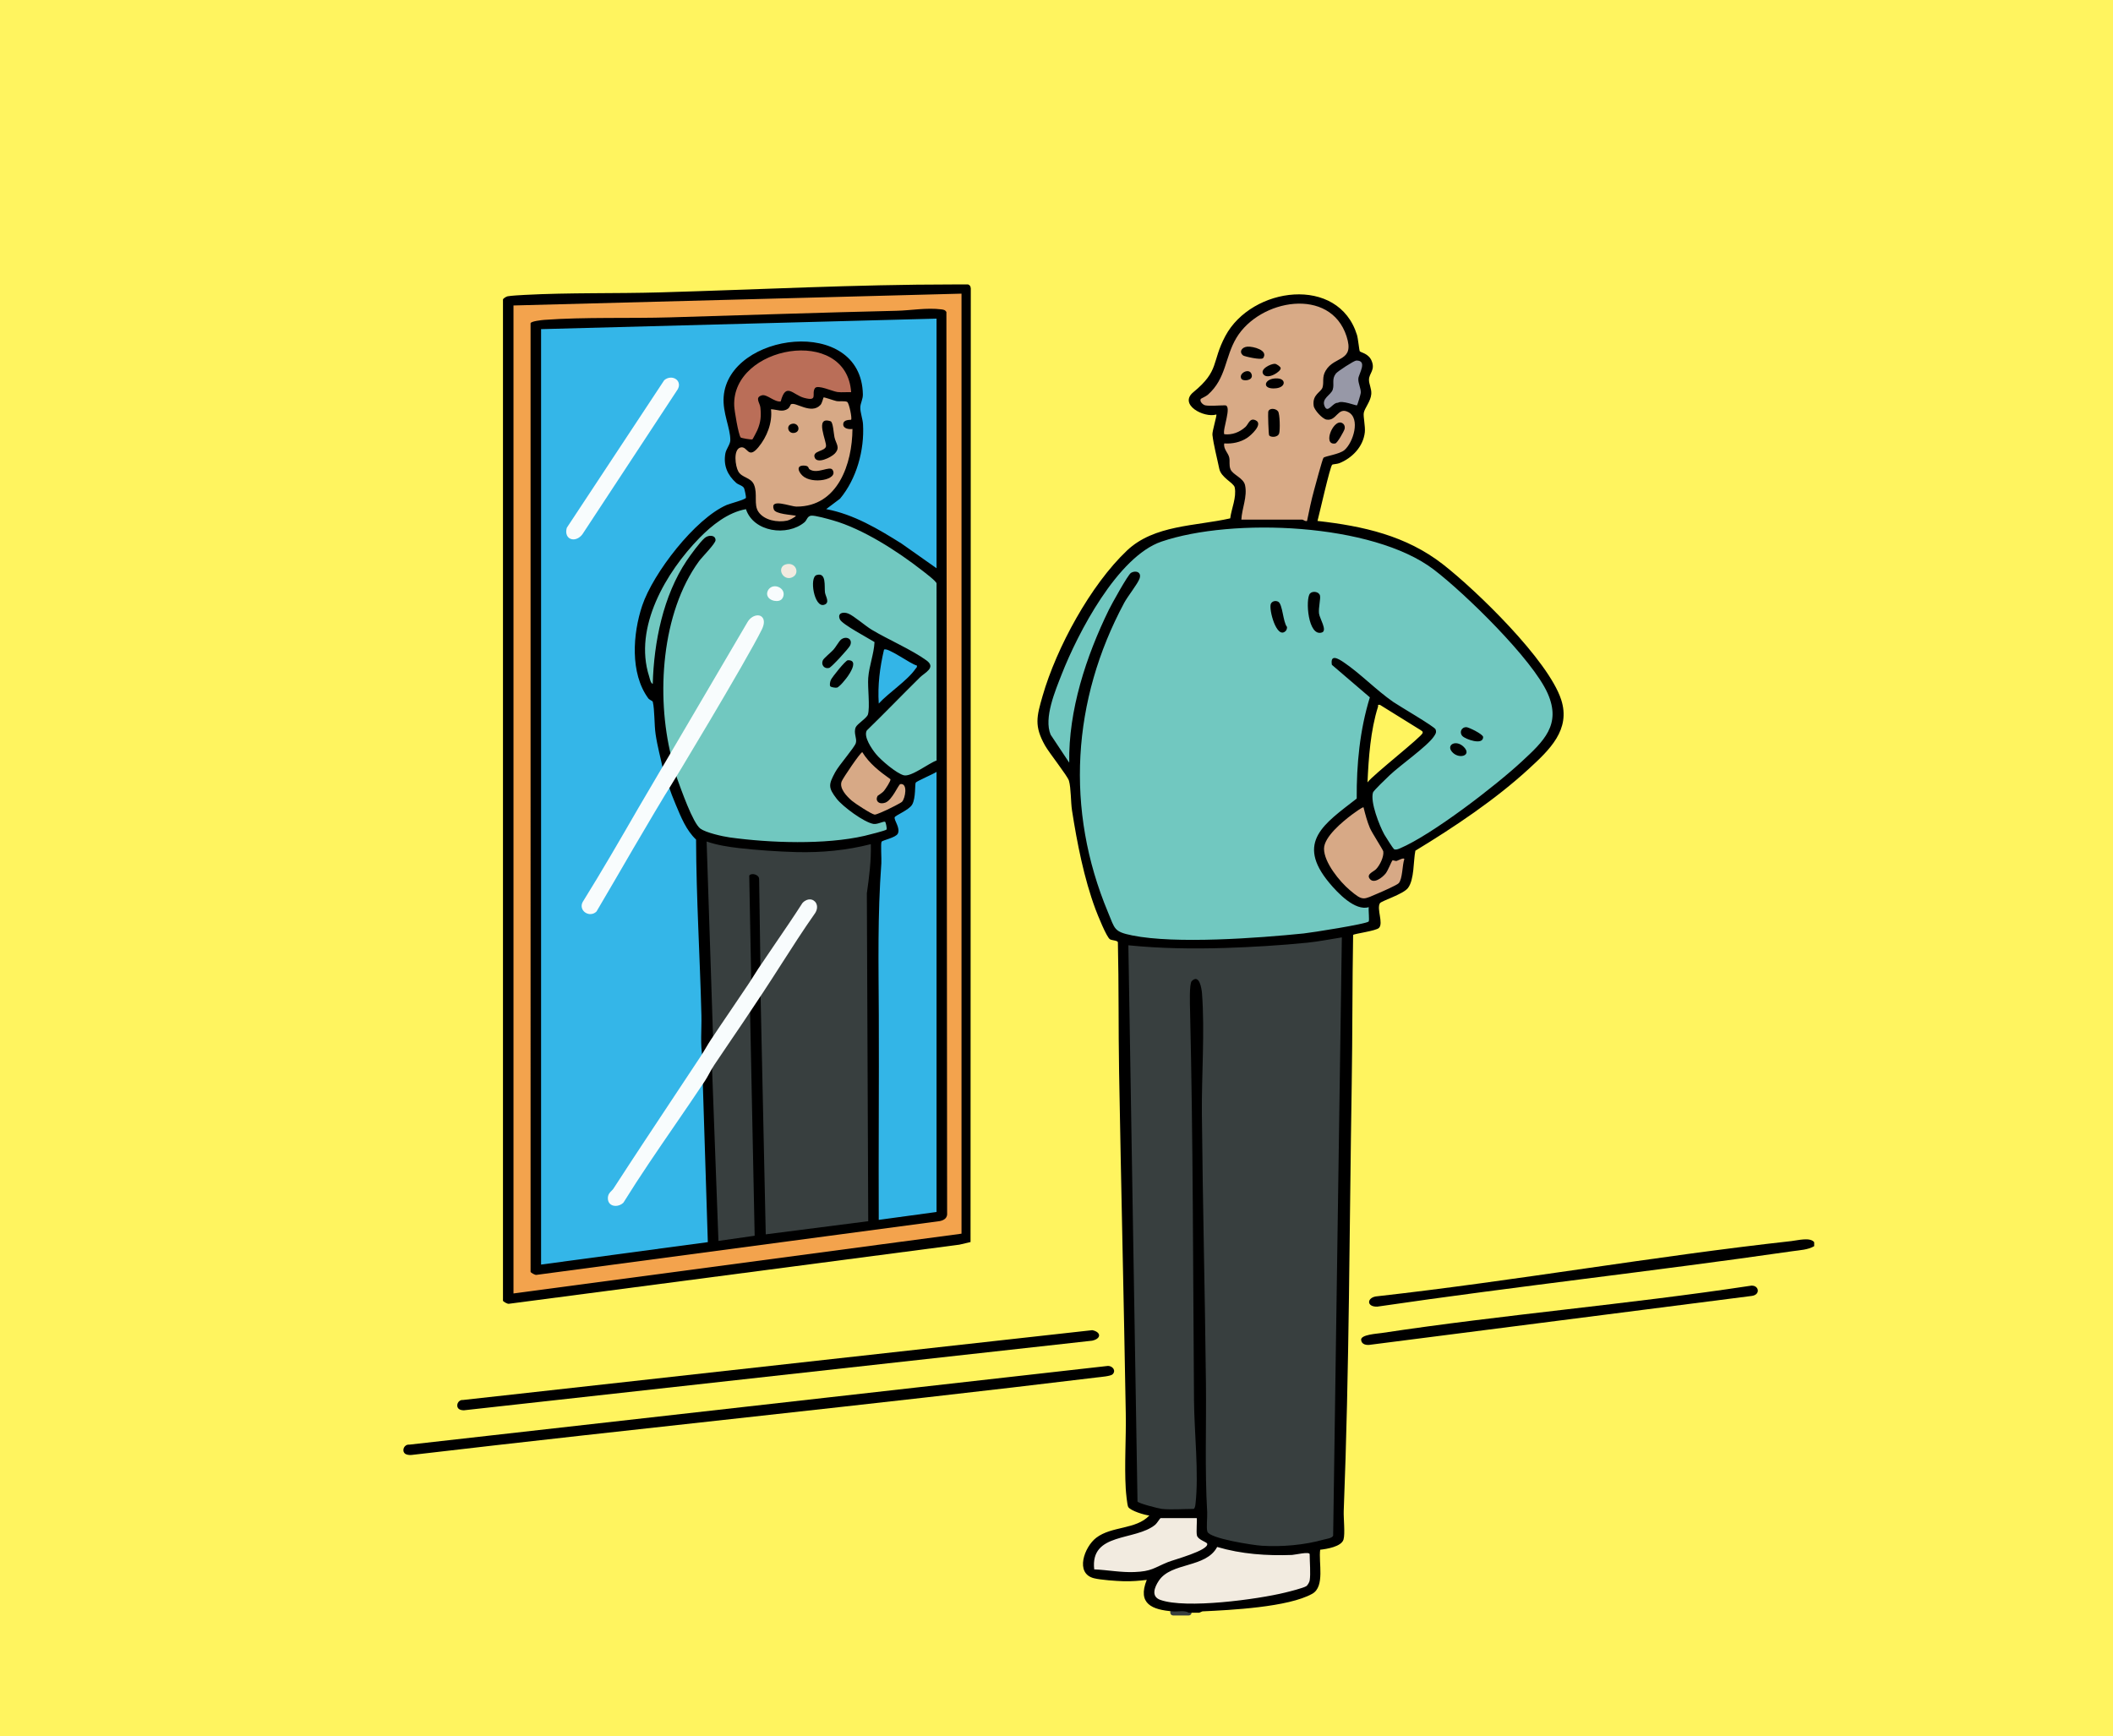 <?xml version="1.0" encoding="UTF-8"?>
<svg xmlns="http://www.w3.org/2000/svg" viewBox="0 0 1543.94 1268.66">
  <defs>
    <style>
      .cls-1 {
        fill: #71c8c0;
      }

      .cls-2 {
        fill: #fff45f;
      }

      .cls-3 {
        fill: #ba6e58;
      }

      .cls-4 {
        fill: #d8aa86;
      }

      .cls-5 {
        fill: #f2ebe0;
      }

      .cls-6 {
        fill: #d7a986;
      }

      .cls-7 {
        fill: #33b5e7;
      }

      .cls-8 {
        fill: #9798a7;
      }

      .cls-9 {
        fill: #383f3f;
      }

      .cls-10 {
        fill: #34b6e8;
      }

      .cls-11 {
        fill: #f8fcfd;
      }

      .cls-12 {
        fill: #f3a34d;
      }
    </style>
  </defs>
  <g id="Layer_1" data-name="Layer 1">
    <rect class="cls-2" width="1543.94" height="1268.66"/>
    <path class="cls-9" d="M857.12,1180.41c-1.1,0-2-.9-2-2v-.96c0-.56.23-1.09.64-1.47.37-.34.86-.53,1.36-.53.05,0,.1,0,.15,0,.35.03.71.04,1.08.04h0c.79,0,1.63-.05,2.52-.1.93-.05,1.88-.1,2.83-.1,1.81,0,4.13.17,6.05,1.46.73.49,1.05,1.4.8,2.24-.26.84-1.03,1.42-1.91,1.42h-11.52Z"/>
    <path class="cls-1" d="M871.37,688.79c-18.7,0-33.65-1.1-44.42-3.28-12.52-2.53-13.87-4.82-17.57-14.09-.47-1.18-.99-2.49-1.6-3.94-31.19-74.56-26.97-155.51,11.89-227.93,1.17-2.18,3.13-5.01,5.21-8.01,2.4-3.45,5.12-7.37,5.85-9.37.33-.88.36-1.6.11-1.97-.22-.31-.72-.49-1.36-.49s-1.37.2-1.99.56c-2.09,1.84-12.96,21.05-15.48,26.21-19.62,40.18-29.29,77.46-28.74,110.79.01.89-.56,1.68-1.41,1.94-.2.06-.4.09-.59.09-.66,0-1.29-.32-1.67-.89l-13.6-20.47c-.07-.1-.13-.22-.18-.33-5.12-12.18,2.28-30.94,7.18-43.35l.89-2.25c7.42-18.97,18.28-39.93,29.05-56.07,15.3-22.94,30.47-37.1,45.1-42.08,19.63-6.69,46.46-10.37,75.54-10.37,52.86,0,99.7,11.63,125.29,31.12,22.52,17.15,72.71,66.06,83.85,91.31,10.64,24.11-3.16,36.9-19.12,51.71l-.21.19c-20.43,18.95-66.62,54.11-89.67,63.92-1.03.44-2.43,1.03-3.9,1.03-.83,0-1.58-.19-2.24-.57-1.36-.79-7.75-11.36-7.81-11.46-3-5.46-10.9-24-8.44-32.23.2-.68.58-1.94,12.8-13.56,2.91-2.77,7.48-6.41,12.31-10.27,7.87-6.28,16.79-13.4,19.63-17.64l.25-.37c.91-1.35,1.17-1.74.86-2.8-1.81-1.84-14.25-9.42-21-13.54-4.39-2.67-7.85-4.79-9.22-5.73-6.26-4.34-12.27-9.52-18.09-14.52-6.18-5.32-12.02-10.34-18.16-14.48-2.75-1.85-4.63-2.8-5.58-2.8-.07.2-.19.75-.06,1.97l27.18,23.27c.61.52.85,1.35.61,2.11-6.58,21.3-9.69,45.3-9.52,73.35,0,.62-.28,1.21-.77,1.59-1.45,1.13-2.88,2.24-4.3,3.33-13.27,10.23-24.73,19.07-25.98,30.46-.8,7.3,2.66,15.48,10.59,25,9.37,11.24,18,17.44,24.29,17.44.85,0,1.67-.11,2.43-.33.18-.05.37-.08.56-.08.49,0,.98.18,1.35.52.51.47.75,1.18.61,1.86-.12.62-.01,2.84.07,4.46.22,4.37.25,5.94-.61,6.93-.63.73-1.5,1.74-23.43,5.5-10.72,1.84-22.41,3.61-25.31,3.9-17.26,1.76-50.8,4.71-81.46,4.71ZM1063.7,545.09c-1.11,0-1.81.43-2.01.86-.22.48.06,1.26.77,2.1,1.28,1.51,3.15,2.41,5,2.41h0c1.24,0,1.98-.43,2.11-.74.11-.26-.03-1.1-1.35-2.43-1.37-1.4-3.02-2.19-4.52-2.19ZM1071.31,533.34c-1.19,0-1.63.74-1.76,1.05-.29.69-.12,1.46.47,2.05,1.05,1.08,6.16,3.27,9.61,3.27h0c1.66,0,2-.42,2.07-.83-1.31-1.56-8.56-5.26-10.27-5.54,0,0,0,0-.02,0-.02,0-.05,0-.09,0ZM960.33,434.48c-.81,0-1.4.27-1.62.53-1.4,1.62-1.87,14.03,1.56,21.52.82,1.79,2.17,3.92,3.99,3.92h0c.33,0,.68-.06,1.05-.19.52-.87-1.03-4.68-1.78-6.51-.84-2.05-1.56-3.82-1.73-5.28-.27-2.33.1-5.29.43-7.89.22-1.78.53-4.21.33-4.9-.23-.81-1.32-1.18-2.23-1.18ZM931.95,441.18c-.33,0-1.16.08-1.53.85-.63,1.55.99,11.22,4.34,16.21.99,1.48,1.81,2.01,2.25,2.01h0c.36,0,.8-.38,1.03-.61.13-.14.29-.55.35-.9-1.38-2.14-2.11-5.63-2.87-9.3-.57-2.75-1.53-7.36-2.49-7.99-.32-.16-.69-.25-1.06-.25Z"/>
    <path class="cls-9" d="M930.68,1131.76c-3,0-6.01-.09-8.92-.27-3.17-.2-12.7-1.53-21.65-3.41-16.1-3.39-19.03-6.06-19.77-8.21-.71-2.07-.54-5.72-.37-9.59.09-2.01.18-3.9.1-5.18-1.18-20.67-1.06-41.77-.93-62.18.06-10.51.13-21.38.02-32.05-.33-31.19-.89-62.98-1.43-93.73-.59-33.79-1.21-68.72-1.53-103-.1-10.5.19-21.79.46-32.7.47-18.79.96-38.21-.38-55.56-.39-5.03-1.96-8.55-2.66-8.55-.02,0-.45.01-1.34.89-.46.87-1.14,4.52-.75,18.97l.03,1.04c1.64,69.87,2.03,140.97,2.41,209.73.14,24.72.28,50.28.47,75.42.06,7.75.5,16.28.96,25.3.9,17.64,1.83,35.89.08,50.8-.15,1.25-.59,5.08-3.47,5.08-2.32,0-4.79.07-7.4.15-2.7.08-5.49.16-8.19.16-3.01,0-5.51-.11-7.65-.32-1.35-.14-5.83-1.2-9.99-2.38-8.64-2.44-9.26-3.33-9.56-4.58-.03-.14-.05-.29-.05-.43l-6.68-406.41c0-.57.23-1.12.65-1.51.37-.34.85-.53,1.35-.53.07,0,.14,0,.2.01,15.17,1.55,31.18,2.3,48.92,2.3,6.84,0,14.04-.12,21.41-.35,20.37-.64,42.35-2.05,60.3-3.88,5.41-.55,10.94-1.5,16.28-2.42,2.81-.48,5.72-.98,8.58-1.42.1-.02.2-.02.3-.02.48,0,.95.17,1.31.49.44.39.69.95.69,1.54l-6.36,437.16c0,.21-.04.41-.1.61-.86,2.55-4.12,3.25-6.75,3.81-.52.11-.99.21-1.36.31-11.22,3.19-24.09,4.88-37.22,4.88Z"/>
    <path class="cls-4" d="M954.43,382.77c-1.24,0-2.29-.6-2.98-1-.05-.03-.09-.06-.14-.08h-44.27c-.55,0-1.07-.22-1.45-.62-.38-.4-.58-.93-.55-1.47.16-3.32.89-6.67,1.6-9.91,1.13-5.16,2.2-10.04,1.13-14.79-.5-2.2-2.86-3.94-5.14-5.63-2.16-1.6-4.39-3.25-5.35-5.53-.9-2.15-.88-4.14-.86-5.9,0-1.1.02-2.13-.19-3.13-.19-.93-.83-2.01-1.5-3.14-1.26-2.13-2.83-4.79-2.13-7.98.2-.92,1.02-1.57,1.95-1.57.05,0,.1,0,.15,0,.68.05,1.36.08,2.04.08,4.91,0,9.66-1.34,13.36-3.76,2.95-1.93,7.37-6.57,7.25-8.65,0-.15-.02-.4-.65-.71-.59-.29-.96-.35-1.17-.35-.64,0-1.21.82-2.09,2.17-.59.91-1.26,1.93-2.15,2.74-4.2,3.79-9.41,5.88-14.66,5.88-.76,0-1.54-.04-2.3-.13-.7-.08-1.3-.52-1.59-1.15-.85-1.84-.24-4.82.9-9.94.68-3.04,1.93-8.61,1.29-10.02-1.17,0-2.63.07-4.17.13-1.94.08-3.94.17-5.8.17-2.1,0-3.6-.11-4.73-.34-1.86-.39-3.87-2.05-4.68-3.86-.58-1.31-.54-2.65.11-3.79.35-.6.75-.81,2.23-1.58,1.02-.53,2.73-1.41,3.32-1.94,7.9-6.99,10.55-15.21,13.36-23.91,1.82-5.65,3.71-11.48,7.11-17.16,9.18-15.33,28.84-26.04,47.8-26.04,17.88,0,31.11,9.2,36.31,25.25,4.39,13.53-1.44,16.7-7.07,19.76-3.08,1.67-6.25,3.4-8.37,7.02-1.46,2.5-1.48,4.46-1.51,6.72-.02,1.56-.04,3.18-.55,4.96-.51,1.77-1.8,3.04-3.06,4.26-2.08,2.02-4.04,3.93-3.38,8.46.33,2.26,5.58,7.94,7.69,8.32.32.06.64.09.93.09,1.92,0,3.24-1.31,4.76-2.84,1.72-1.72,3.66-3.66,6.71-3.66,1.31,0,2.65.36,4.1,1.11,3.26,1.67,5.26,4.81,5.78,9.07.96,7.97-3.5,17.97-8.1,21.95-2.57,2.22-7.41,3.47-11.3,4.47-1.33.34-3.1.8-3.82,1.1-.53,1.36-2.07,6.39-6.18,21.59l-.38,1.4c-1.88,6.89-3.37,13.84-5.05,22.16-.13.65-.57,1.19-1.18,1.45-.43.18-.9.28-1.39.28ZM929.15,317.01c.25.09.66.18,1.19.18.77,0,2.15-.24,2.42-1.15.63-2.12.36-12.68-.57-14.36-.31-.43-1.32-.94-2.37-.94s-1.18.47-1.22.62c-.14,1.28.21,12.87.54,15.65ZM908.73,275.66c.17.09.64.23,1.34.23,1.24,0,2.21-.42,2.53-.83.07-.09.21-.27.08-.78-.23-.91-.65-1.09-1.2-1.09-1,0-2.27.74-2.72,1.59-.2.38-.17.64-.03.88ZM931.41,267.83c-1.74,0-5.92,1.99-6.75,3.76-.13.28-.16.45.14.82.11.13.45.54,1.52.54,2.76,0,6.37-2.45,7.3-3.71-.57-.55-1.71-1.29-2.22-1.41ZM931.38,267.82,909.48,258.1c1.19.47,7.7,2.08,11.22,2.08.41,0,.68-.02.85-.05.41-.75.22-1.12.12-1.31-.97-1.87-6.17-3.54-9.59-3.54-.16,0-.32,0-.46.01-1.55.1-2.6.87-2.8,1.53-.14.46.26.93.67,1.27Z"/>
    <path class="cls-5" d="M871.19,1173.79c-10.71,0-18.81-.97-24.08-2.88-2.73-.99-4.5-2.65-5.25-4.93-1.31-3.98,1.02-8.74,3.2-12.03,4.75-7.15,13.32-9.67,21.61-12.11,8.75-2.57,17.02-5,20.93-12.4.35-.67,1.04-1.06,1.77-1.06.19,0,.38.03.57.08,13.52,3.98,28.33,5.92,45.28,5.92,2.83,0,5.78-.06,8.76-.17.42-.01,1.66-.23,2.86-.43,2.5-.43,5.61-.96,7.85-.96,3.73,0,4.29,1.8,4.29,2.87,0,1.68.08,3.71.17,5.87.19,4.75.4,10.13-.19,13.66-.26,1.56-1.76,4.5-3.5,5.55-1.84,1.1-7.08,2.71-16.04,4.9-13.36,3.27-44.27,8.12-68.21,8.12Z"/>
    <path class="cls-5" d="M826.2,1150.75c-5.19,0-10.4-.54-15.44-1.06-3.73-.39-7.58-.79-11.33-.95-.98-.04-1.79-.8-1.9-1.78-2.16-19.37,12.9-23.26,26.19-26.7,7.06-1.83,14.37-3.72,19.16-7.7.46-.38,1.52-1.86,2.15-2.74,1.35-1.88,1.81-2.52,2.97-2.52h26.4c.53,0,1.04.21,1.41.59.82.82.79,1.63.63,6.1-.09,2.42-.23,6.46.07,7.52.32,1.11,2.54,2.25,4,3,1.78.92,3.18,1.64,3.51,3.08,1.12,4.8-7.12,8.34-24.83,14.01-2.29.73-4.27,1.37-5.15,1.73-2.5,1.02-4.49,1.96-6.24,2.78-5.4,2.54-8.97,4.21-18.89,4.59-.91.04-1.82.05-2.72.05Z"/>
    <path class="cls-6" d="M996.5,658.43c-3.45,0-6.29-2.09-11.53-6.52-8.09-6.85-19.5-21.23-19.53-31.73-.02-8.74,11.47-19.23,21.12-26.48,7.7-5.79,9.1-5.79,9.63-5.79.49,0,.95.15,1.33.43.37.28.63.67.74,1.11,1.28,5.12,2.59,10.1,4.54,14.76.72,1.7,3.4,6.13,5.56,9.69,3.69,6.08,4.26,7.12,4.38,7.96.68,4.9-2.93,11.64-5.8,14.62-.65.68-1.53,1.26-2.38,1.82-2.68,1.77-2.5,2.05-2.26,2.43.41.65.86.92,1.53.92,2.2,0,5.54-2.7,7.1-4.65.85-1.06,2.28-4.17,3.22-6.23,1.23-2.68,1.48-3.23,2.13-3.66.43-.29.94-.43,1.5-.43s1.09.14,1.59.28c.21.06.55.15.73.17.14-.06.39-.18.68-.31,1.8-.82,3.39-1.5,4.66-1.5,1.02,0,1.64.43,1.98.79.47.49.7,1.16.67,1.87,0,.2-.05.4-.12.58-.49,1.35-.79,3.74-1.11,6.27-.59,4.7-1.2,9.56-3.41,11.92-1.92,2.04-15.02,7.55-15.15,7.6-1.27.53-2.39,1.02-3.4,1.47-3.61,1.58-6,2.62-8.4,2.62Z"/>
    <path class="cls-8" d="M969.87,300.79c-1.07,0-2.58-.49-3.67-2.82-2.42-5.12.86-8.38,3.25-10.75,1.11-1.1,2.16-2.15,2.46-3.11.43-1.36.39-2.67.36-4.06-.06-2.46-.12-5.25,2.31-8.37,1.27-1.63,13.77-10.22,16.44-10.25h.12c2.49,0,4.27.76,5.3,2.25,1.88,2.74.33,6.76-.92,10-.45,1.17-.96,2.5-1,3.07-.1,1.42.36,3.06.86,4.79.52,1.82,1.05,3.7.96,5.55,0,.08-2.02,9.52-3.64,10.7-.38.27-.82.41-1.32.41-.64,0-1.4-.22-3.22-.76-2.29-.68-5.75-1.7-8.05-1.7-.98,0-1.29.19-1.32.21-.33.23-.73.35-1.13.35-.04,0-.12,0-.12,0-.89,0-2.15,1.12-3.17,2.02-1.36,1.21-2.77,2.47-4.5,2.47h0Z"/>
    <path class="cls-12" d="M375.2,947.13c-.48,0-.95-.17-1.32-.5-.43-.38-.68-.93-.68-1.5V223.21c0-1.08.86-1.97,1.95-2,0,0,327.4-8.64,327.41-8.64.52,0,1.02.2,1.4.57.39.38.6.89.6,1.43v686.88c0,1-.74,1.85-1.74,1.98l-327.36,43.68c-.09.01-.18.02-.26.02ZM389.68,928.54c.58.41,1.63.94,2.09,1.03l294.55-39.28c3.56-.74,3.9-2.33,3.75-3.95,0-.06,0-.13,0-.19l-.53-657.54c-.29-.31-.74-.41-2.01-.58-2.29-.3-4.71-.44-7.42-.44-4.48,0-9.13.39-13.63.77-3.76.31-7.64.64-11.33.72-38.2.89-76.95,2.09-114.42,3.25-16.91.52-33.8,1.05-50.69,1.55-11.56.34-23.68.37-35.4.4-18.92.05-38.48.1-56.76,1.43-2.9.21-6.73.83-8.19,1.39v691.42Z"/>
    <path class="cls-10" d="M395.36,926.01c-.48,0-.95-.17-1.32-.49-.43-.38-.68-.93-.68-1.51V240.49c0-1.08.86-1.97,1.95-2,0,0,289-7.68,289.01-7.68.52,0,1.02.2,1.4.57.39.38.6.89.6,1.43v182.4c0,.75-.42,1.43-1.08,1.78-.29.15-.61.22-.92.22-.41,0-.81-.12-1.15-.37l-25.58-18.03c-18.28-11.44-34.98-21.21-54.28-24.85-.78-.15-1.4-.74-1.58-1.51-.18-.77.11-1.58.74-2.05l9.93-7.49c11.07-13.39,17.27-33.58,16.19-52.75-.09-1.65-.53-3.58-.95-5.45-.54-2.4-1.1-4.87-1.04-7.12.05-1.73.52-3.29.98-4.8.47-1.55.92-3.02.89-4.6-.33-17.73-11.77-36.68-42.9-36.68-13,0-26.31,3.81-36.5,10.46-7.78,5.07-17.27,14.06-18.33,28.07-.48,6.3,1.08,12.42,2.58,18.33,1.2,4.71,2.33,9.16,2.28,13.29-.02,2.17-1.04,4.14-2.02,6.06-.73,1.43-1.43,2.78-1.64,4.06-1.31,7.61,1.08,14,7.29,19.54.45.4,1.24.78,2.01,1.15,1.54.74,3.28,1.57,4.17,3.29.44.85,1.98,7.06,1.53,8.56-.49,1.62-2.14,2.39-11.06,5.15-1.8.55-3.49,1.08-4.09,1.34-21.94,9.48-52.78,48.82-60.68,72.38-6.39,19.05-9.14,47.73,4.12,65.87.23.31.85.66,1.35.94.95.53,2.02,1.14,2.32,2.39.84,3.56,1.07,8.51,1.29,13.3.17,3.68.35,7.49.79,10.51.85,5.73,2.18,11.48,3.47,17.03.71,3.07,1.45,6.25,2.11,9.42.1.48.02.99-.23,1.41-5.52,9.43-11.08,19.06-16.46,28.37-13.07,22.63-26.59,46.03-40.64,68.61-.34.65-.35,1.23-.03,1.76.4.67,1.28,1.14,2.13,1.14.5,0,.95-.15,1.35-.44,9.04-15.33,18.13-30.97,26.91-46.11,7.67-13.22,15.61-26.88,23.48-40.28.72-1.22,1.74-2.34,2.56-3.23.42-.46.95-1.03,1.09-1.28.36-.62,1.02-.99,1.72-.99.08,0,.17,0,.25.02.79.1,1.45.67,1.67,1.44,1.39,4.87,3.35,9.66,5.23,14.14l.53,1.26c3.74,8.92,7.27,17.34,13.83,23.55.4.38.62.9.62,1.45.09,26.1,1.14,52.59,2.15,78.22.65,16.5,1.33,33.56,1.74,50.32.08,3.39,0,6.84-.07,10.19-.15,6.91-.31,14.05.96,20.73.1.51,0,1.04-.3,1.48-6.18,9.36-12.39,18.7-18.59,28.05-14.81,22.32-30.12,45.4-44.92,68.25-.61.94-1.3,1.62-1.92,2.22-1.05,1.03-1.51,1.53-1.53,2.64,0,.38.04.9.33,1.2.24.25.7.38,1.25.38h0c.92,0,1.97-.38,2.69-.96,11.88-19.13,24.82-37.98,37.34-56.21,7.27-10.59,14.8-21.55,22.02-32.42.38-.57,1.01-.89,1.67-.89.18,0,.37.02.55.08.84.24,1.42.99,1.45,1.86l3.76,118.97c.03,1.03-.72,1.91-1.73,2.05l-121.84,16.39c-.09.01-.18.02-.27.02ZM417.88,387.26c-.24,1.14-.17,2.07.18,2.53.18.23.48.35.89.35,1.09,0,2.77-.89,3.88-2.85.02-.04.05-.08.07-.12l68.88-104.78c.26-.5.49-1.18.19-1.68-.28-.46-.99-.78-1.77-.78-.67,0-1.33.22-1.88.62l-70.44,106.71Z"/>
    <path class="cls-1" d="M583.33,617.32c-16.42,0-34.31-1.22-50.37-3.44-4.28-.59-17.52-3.29-22.34-6.76-4.87-3.51-11-19.03-16.89-35.28-.33-.91-.62-1.71-.86-2.37-.13-.35-.24-.72-.34-1.09-.36-1.24-.48-1.39-.84-1.52-.57-.19-1.03-.63-1.24-1.19-.21-.56-.16-1.19.15-1.71,6.74-11.47,14.01-23.14,21.7-35.49,14.58-23.4,29.66-47.6,40.79-70.29,1.29-2.63,1.16-4.06.92-4.46-.02-.04-.05-.08-.25-.08-.7,0-2.4.7-4.37,3.34-10.76,14.43-20.22,32.36-29.38,49.7-8.19,15.51-16.65,31.54-26.07,45.14-.44,1.03-1.37,1.6-1.96,1.96-.05.03-.1.06-.15.09-.37.38-.89.6-1.43.6-.1,0-.19,0-.29-.02-.8-.12-1.46-.71-1.65-1.5-5.74-23.1-7.27-49.49-4.33-74.31,3.29-27.73,11.93-51.85,24.97-69.75.8-1.09,2.35-2.83,4.15-4.84,2.5-2.8,7.13-7.98,7.58-9.48,0-.48-.18-.65-.24-.71-.25-.26-.77-.41-1.38-.41-1.06,0-2.23.44-3.04,1.16-3.19,2.79-9.93,11.89-12.81,16.2-14.78,22.15-23.45,53.73-24.42,88.92-.02.62-.32,1.19-.81,1.56-.35.25-.76.39-1.18.39-.18,0-.37-.02-.54-.08-2.39-.68-3.16-3.65-3.73-5.81-.1-.38-.19-.73-.28-1-11.61-36.07,11.61-76.89,37.2-103.08,12.27-12.56,23.76-19.64,35.11-21.66.12-.02.23-.03.35-.03.85,0,1.62.54,1.9,1.37,3.46,10.5,14.49,14.23,22.88,14.23,6.39,0,12.48-2.03,16.72-5.57.4-.34.75-.92,1.11-1.54.83-1.42,1.97-3.36,4.76-3.73.23-.03.5-.05.8-.05,3.1,0,10,1.85,15.66,3.46l.13.04c26.32,7.48,54.84,28.3,65.88,36.91l.74.58c8.63,6.66,10.35,8.64,10.64,10.14.02.12.04.25.04.38l.03,129.44c0,.85-.54,1.61-1.34,1.89-1.91.67-4.79,2.4-7.84,4.24-5.56,3.35-11.31,6.81-15.61,6.81-.63,0-1.23-.08-1.77-.22-5.92-1.6-17.45-11.51-21.2-16.06-2.53-3.07-10.5-13.55-6.94-19.63.09-.16.2-.3.33-.42,7.35-7.14,14.69-14.55,21.79-21.71,5.58-5.64,11.36-11.47,17.11-17.14.8-.79,1.77-1.53,2.8-2.31,1.75-1.34,4.15-3.16,4.13-4.45,0-.67-.73-1.56-2.02-2.5-6.35-4.61-15.11-9.14-23.59-13.52-5.86-3.02-11.39-5.88-16.25-8.8-2.01-1.2-4.69-3.22-7.52-5.35-3.43-2.58-7.33-5.51-9.23-6.29-.83-.34-1.71-.53-2.48-.53-.89,0-1.37.25-1.48.42-.1.16-.14.69.33,1.69,1.1,2.19,13.51,9.29,18.8,12.32,2.55,1.46,4.57,2.61,5.71,3.35.6.39.95,1.07.92,1.78-.23,4.67-1.31,9.32-2.36,13.81-.95,4.09-1.94,8.32-2.24,12.46-.2,2.64-.02,6.5.17,10.59.29,6.37.6,12.95-.46,16.51-.59,1.97-2.9,3.94-5.35,6.02-1.32,1.12-3.33,2.82-3.63,3.53-.76,1.77-.41,3.46,0,5.43.39,1.88.78,3.82.16,5.9-.61,2.04-3.35,5.63-7.77,11.34-3.08,3.97-6.26,8.07-7.52,10.44-4.54,8.5-4.84,9.69.96,17.18,4.04,5.21,19.29,16.58,25.58,17.62.15.02.31.03.47.03,1.16,0,2.67-.5,4.01-.93,1.26-.41,2.34-.77,3.28-.77.64,0,1.2.16,1.66.48.39.27,1.05.73,1.69,4.39.43,2.44.2,3.39-.27,4.05-1.05,1.47-11.25,4-17.24,5.38-13.33,3.07-29.76,4.62-48.82,4.62ZM608.38,500.14c.62.18,1.69.38,2.47.38.08,0,.15,0,.22,0,.81-.45,3.56-3.08,6.32-6.88,3.14-4.33,4.29-7.48,4.02-8.67-.08-.34-.58-.52-1.51-.53-2.17,1.51-10.27,11.64-10.99,13.21-.36.83-.54,1.9-.54,2.49ZM618,468.05c-.76,0-1.55.3-2.22.85-.58.47-1.79,2.27-2.68,3.58-.95,1.4-1.84,2.72-2.64,3.61-.71.79-1.92,1.89-3.2,3.06-1.42,1.3-3.81,3.47-4.18,4.15-.36.76-.35,1.55.02,2.13.32.5.87.79,1.52.79.19,0,.38-.02.58-.07,2.05-1.32,13.22-13.39,14.19-15.37.38-.88.43-1.62.13-2.07-.26-.4-.83-.65-1.51-.65ZM598.51,421.88c-.35,0-.78.07-1.26.22-.59.18-1.74,2.94-.94,8.42.84,5.72,3.16,9.56,4.8,9.56h0c.12,0,.24-.02.37-.06.48-.14.81-.32.9-.5.3-.59-.32-2.29-.73-3.42-.38-1.03-.73-2.01-.85-2.96-.13-1.04-.15-2.29-.16-3.61-.06-4.96-.42-7.66-2.14-7.66ZM566.25,432.37c-1.14,0-1.5.76-1.62,1-.22.45-.12.6-.06.69.34.54,1.57,1.11,2.87,1.11.48,0,.77-.09.88-.14.45-.76.3-1.22.15-1.5-.36-.66-1.32-1.16-2.21-1.16ZM576.32,416.07c-.35,0-.74.07-1.16.21-.39.13-.47.25-.41.62.1.62.74,1.51,1.64,1.51h0c.38,0,.8-.16,1.24-.46.38-.26.36-.63.28-.9-.15-.47-.64-.98-1.59-.98Z"/>
    <path class="cls-9" d="M559.52,903.94c-.48,0-.94-.17-1.3-.48-.43-.37-.68-.91-.69-1.47l-3.84-177.6c0-.41.11-.81.33-1.15,4.58-6.93,9.15-14.06,13.56-20.94,7.92-12.35,16.11-25.12,24.71-37.33.86-1.34.82-2.5.49-3.12-.16-.3-.49-.66-1.1-.66-.66,0-1.44.4-2.2,1.14-6.37,9.93-13.13,19.83-19.68,29.4-4.11,6.01-8.36,12.22-12.46,18.37-.38.57-1.01.89-1.66.89-.19,0-.38-.03-.57-.08-.84-.25-1.42-1.01-1.43-1.89l-.99-66.69c0-.79-1.38-1.6-2.68-1.6-.22,0-.4.02-.54.06l1.48,78.73c0,.41-.11.8-.33,1.14-4.55,6.85-9.25,13.77-13.8,20.46-4.63,6.81-9.42,13.86-14.04,20.82-.38.57-1.01.89-1.67.89-.18,0-.37-.02-.55-.08-.84-.24-1.42-.99-1.45-1.86l-4.79-145.92c-.02-.66.28-1.28.81-1.67.35-.26.77-.39,1.19-.39.22,0,.44.04.65.11,7.86,2.69,16.09,3.88,23.1,4.7,12.42,1.44,28.91,2.58,42.01,2.92,1.92.05,3.85.07,5.74.07,16.86,0,33-1.95,47.98-5.81.16-.04.33-.06.5-.06.43,0,.85.14,1.21.4.49.37.78.94.79,1.55.31,12.26-1.27,24.57-2.91,36.14l1,239.42c0,1.01-.74,1.86-1.75,1.99l-74.88,9.6c-.08.01-.17.02-.25.02Z"/>
    <path class="cls-7" d="M642.09,893.37c-.48,0-.95-.17-1.31-.49-.43-.38-.69-.92-.69-1.5-.11-25.02-.05-50.46.02-75.06.06-24.34.13-49.51.02-74.26-.03-5.92-.07-11.73-.11-17.45-.22-31.33-.42-60.92,1.98-94.03.07-1.02,0-3.35-.06-5.82-.21-7.46-.16-9.64.52-10.76.62-1,1.82-1.44,4.74-2.43,1.94-.66,6.47-2.2,7.02-3.32.82-1.67-.32-4.29-1.25-6.4-.84-1.91-1.56-3.56-1.2-5.08.33-1.41,1.79-2.23,4.97-4.03,2.75-1.55,6.91-3.9,8.01-5.8,1.57-2.72,1.81-7.96,1.96-11.43.13-2.89.2-3.93.71-4.74.57-.9,1.83-1.6,9-5.02,2.66-1.26,5.97-2.84,6.74-3.38.34-.24.75-.36,1.15-.36.32,0,.63.07.92.23.66.34,1.08,1.03,1.08,1.77v321.6c0,1-.74,1.85-1.73,1.98l-42.23,5.76c-.09.01-.18.02-.27.02Z"/>
    <path class="cls-6" d="M570.14,382.93c-7.69,0-14.27-2.92-17.61-7.81-2.28-3.34-2.27-7.3-2.26-11.14,0-3.06.01-6.23-1.16-9.03-.92-2.2-2.82-3.16-5.03-4.28-2.23-1.13-4.76-2.41-6.33-5.16-1.86-3.26-3.31-11.52-1.28-16.52,1.05-2.57,2.73-3.54,3.97-3.9.54-.16,1.08-.24,1.61-.24,2.29,0,3.82,1.47,4.94,2.54.68.66,1.32,1.27,1.79,1.27.29,0,1.43-.23,3.85-3.15,6.48-7.81,9.76-17.62,8.76-26.25-.07-.58.12-1.15.51-1.58.38-.41.91-.65,1.47-.65.02,0,.04,0,.06,0,1.44.04,2.81.3,4.14.54,1.29.24,2.51.46,3.64.46,1.38,0,2.44-.34,3.45-1.09.39-.29.76-1.07,1-1.58.33-.69.61-1.29,1.27-1.69.62-.38,1.37-.57,2.21-.57,1.64,0,3.56.7,5.78,1.51,2.57.94,5.47,2,8.11,2,2.11,0,3.72-.68,5.06-2.13.49-.53,1.15-2.72,1.4-3.54.36-1.21.51-1.71,1.1-2.16.26-.2.7-.44,1.34-.44.76,0,1.93.34,5.57,1.5,1.58.5,3.37,1.08,4.03,1.21.57.11,1.37.13,2,.13.36,0,.72,0,1.08-.01.38,0,.76-.01,1.13-.01,1.89,0,3.37.15,4.47.87,2.56,1.68,3.8,12.06,3.81,12.16.18,1.85.12,3.09-.72,3.9-.6.59-1.29.63-2.09.67-2.82.16-3.05.7-3.05,1.29,0,1.21,2.4,1.47,3.32,1.47.39,0,.77-.03,1.11-.08.11-.02.21-.03.32-.03.47,0,.94.17,1.3.48.45.38.7.94.7,1.53-.05,8.56-1.33,24.98-9.38,38.84-7.55,13-19.1,19.88-33.4,19.88-1.58,0-3.7-.5-6.16-1.08s-5.45-1.28-7.46-1.28c-1.14,0-1.48.23-1.51.25.01,0-.09.43.33,1.56.54.99,4.36,1.93,11.36,2.78,1.33.16,2.48.3,3.29.45.64.12,1.18.55,1.45,1.14.27.6.23,1.28-.1,1.84-1.27,2.13-6.37,4.27-7.76,4.55-1.72.36-3.54.54-5.41.54ZM587.11,342.2c-1.05,0-1.49.22-1.56.3-.11.31.36,1.87,2.2,3.63,1.91,1.82,5.48,2.91,9.54,2.91h0c4.95,0,8.77-1.56,9.6-3.06.11-.21.35-.64-.21-1.54,0,0,0,0-.01,0-.04,0-.18-.03-.43-.03-.89,0-2.24.33-3.67.69-2,.5-4.28,1.06-6.56,1.06-2.22,0-4.06-.52-5.64-1.6-.8-.55-1.11-1.31-1.3-1.76-.05-.12-.12-.28-.15-.32t0,0s-.27-.18-1.18-.24c-.22-.02-.42-.02-.62-.02ZM603.98,309.25c-.69,0-.85.21-.91.28-1.13,1.48.45,7.26,1.3,10.37.96,3.51,1.45,5.4,1.1,6.8-.63,2.59-3.29,3.68-5.43,4.55-2.9,1.18-3.12,1.55-2.97,2.17.11.42.25,1,1.73,1,3.26,0,8.36-2.92,9.77-4.44,2.1-2.26,1.64-3.38.53-6.1-.48-1.17-1.02-2.49-1.35-4.06-.17-.81-.32-1.96-.48-3.28-.24-1.92-.74-5.81-1.34-6.92-.78-.24-1.43-.36-1.96-.36ZM579.75,311.56c-.24,0-.49.04-.76.11-.79.22-1.14.65-1.04,1.31.07.48.5,1.4,1.67,1.4h0c.24,0,.49-.04.76-.11.79-.22,1.14-.65,1.04-1.31-.07-.48-.5-1.4-1.67-1.4Z"/>
    <path class="cls-9" d="M524.96,908.73c-.47,0-.92-.16-1.28-.46-.44-.36-.7-.89-.72-1.46l-4.8-129.6c-.02-.42.1-.83.33-1.18,4.36-6.56,8.87-13.19,13.23-19.6,4.83-7.09,9.82-14.42,14.6-21.67.38-.57,1.01-.9,1.67-.9.18,0,.37.03.56.08.84.24,1.43,1,1.44,1.88l3.42,167.1c.02,1.01-.72,1.88-1.72,2.02l-26.46,3.78c-.09.01-.19.02-.28.02Z"/>
    <path class="cls-3" d="M549.22,323.1c-.08,0-8.41-.51-9.69-2.35-2.16-3.09-4.88-20.8-5.03-24.02-.45-9.7,3.07-18.76,10.18-26.2,9.69-10.15,25.36-16.45,40.89-16.45,10.1,0,18.98,2.65,25.67,7.66,7.58,5.67,11.97,14.21,12.69,24.69.04.57-.17,1.13-.57,1.54-.38.38-.89.6-1.43.6-.03,0-.06,0-.1,0-.49-.02-.99-.03-1.49-.03-.83,0-1.67.02-2.51.05-.88.03-1.76.05-2.64.05-1.34,0-2.45-.06-3.49-.19-1.35-.17-3.28-.8-5.52-1.53-2.84-.93-6.38-2.09-8.41-2.09-.4,0-.62.05-.71.08-.54.86-.53,1.96-.52,3.12.01,1.43.02,3.05-1.17,4.26-.8.8-1.91,1.19-3.41,1.19-1.24,0-2.85-.27-4.94-.83-2.59-.69-4.81-1.99-6.77-3.14-1.7-1-3.31-1.94-4.34-1.94-1.54,0-2.77,3.43-3.53,6.3-.21.79-.88,1.38-1.7,1.48-.28.03-.57.05-.86.05-2.71,0-5.35-1.46-7.69-2.74-1.7-.93-3.45-1.9-4.57-1.9-.14,0-.26.02-.36.05-.91.27-1.25.57-1.31.68-.18.36.35,1.7.67,2.5.42,1.06.89,2.26,1.02,3.5.75,7.22.11,11.87-2.44,17.76-.03.06-3.16,6.65-4.17,7.39-.56.41-1.21.47-1.77.47Z"/>
    <path class="cls-6" d="M639.18,597.26c-.07,0-.22,0-.29-.02-3.06-.32-15.82-8.94-17.77-10.62-7.1-6.15-9.79-11.64-8.01-16.33.68-1.78,5.28-8.63,7.61-12.01,7.38-10.66,8.21-10.66,9.35-10.66.69,0,1.34.36,1.71.95,5.02,8.14,12.33,13.72,20.01,19.18.4.28.68.7.79,1.17.67,2.84-5.07,10.16-5.13,10.23-.99,1.22-2.59,2.33-4.15,3.36-.16.1-.3.2-.41.27-.29.62-.35,1.16-.14,1.52.24.42.86.67,1.65.67h0c.54,0,1.13-.11,1.75-.34,2.62-.95,5.63-6.07,7.44-9.13,1.8-3.06,2.55-4.32,3.97-4.54.31-.05.62-.07.91-.07,1.96,0,3.55,1.09,4.37,2.98,1.61,3.73.04,10.9-2.27,13.34-1.37,1.45-11.45,6.26-11.55,6.31l-.11.05c-6.61,3.05-8.67,3.67-9.73,3.67Z"/>
    <path class="cls-7" d="M642.09,516.09c-.22,0-.45-.04-.66-.11-.76-.27-1.28-.96-1.33-1.76-.8-12.6.4-24.91,3.88-39.94.09-.37.28-.72.55-.98.39-.38,1.09-.83,2.21-.83,2.69,0,7.22,2.61,14.36,6.9,3.5,2.11,7.86,4.73,9.13,4.93.78.12,1.41.69,1.61,1.45.57,2.11-.42,3.18-.96,3.76-.08.09-.18.18-.26.3-3.62,5.27-9.83,10.46-15.83,15.48-4.26,3.56-8.27,6.92-11.23,10.15-.39.42-.92.65-1.48.65Z"/>
    <path class="cls-11" d="M418.95,394.13c-1.65,0-3.09-.67-4.04-1.88-.83-1.06-1.65-3-.84-6.27.05-.22.15-.43.27-.62l70.82-107.28c.11-.16.23-.31.38-.43,1.32-1.11,2.97-1.72,4.66-1.72,2.2,0,4.2,1.04,5.2,2.72.58.96,1.32,2.98-.14,5.7-.03.05-.06.1-.09.15l-68.9,104.81c-1.68,2.93-4.55,4.82-7.33,4.82Z"/>
    <path class="cls-11" d="M567.43,439.18c-2.18,0-4.96-.92-6.25-2.98-.86-1.37-.91-2.98-.15-4.56.99-2.04,2.94-3.26,5.22-3.26s4.65,1.3,5.72,3.24c.96,1.75.84,3.81-.33,5.66-.78,1.23-2.27,1.91-4.21,1.91Z"/>
    <path class="cls-5" d="M576.39,422.4c-3.01,0-5.21-2.48-5.59-4.88-.37-2.33.85-4.31,3.11-5.05.82-.27,1.63-.4,2.4-.4,2.57,0,4.69,1.48,5.41,3.78.64,2.05-.06,4.17-1.81,5.38-1.12.78-2.31,1.18-3.52,1.18Z"/>
  </g>
  <g id="outline">
    <path d="M857.12,1177.45c-15.21-1.16-26.24-5.44-19.2-23.03-5.64.7-11.11,1.14-16.84.99-5.35-.14-16.89-.94-21.8-2.2-13.99-3.59-6.99-22.83,1.68-29.52,11.29-8.7,29.11-5.92,38.87-16.31-3.51-.32-13.6-3.37-15.43-6.18-.82-1.27-1.7-11.08-1.84-13.52-1.02-17.79.34-36.77.03-54.75-1.42-83.09-3.43-166.43-4.88-249.52-.55-31.63-.15-63.3-.88-94.93-.32-1.34-4.33-1.29-5.76-2.12-2.5-1.45-9.18-18.16-10.62-22.02-8.35-22.42-13.46-48.46-17.14-72.14-.96-6.2-.66-16.2-2.25-21.75-.99-3.44-14.48-20.37-17.48-25.72-8-14.23-6.11-21.11-1.77-36.18,10.12-35.16,35.02-81.08,61.7-106.3,19.89-18.8,50.06-17.73,75.4-23.48.91-7.21,4.74-15.27,3.29-22.59-.67-3.37-9.93-7.06-11.29-13.67-1.66-8.08-4.14-17.25-5-24.78-.28-2.47,3.43-14.3,2.86-14.84-9.06,2.72-27.81-7.28-16.79-16.32,19.32-15.87,13.12-21.78,23.34-40.98,19.23-36.14,82.7-44.65,96.22-.82.79,2.55,1.65,11.43,2.03,11.9.86,1.04,6.49,1.56,8.72,7.11,2.68,6.68-1.88,8.87-1.99,13.65-.07,3.14,1.96,6.57,1.69,10.45-.37,5.36-4.87,10.26-5.49,13.83-.47,2.72,1.23,9.87.76,14.16-1.16,10.54-9.24,18.84-18.67,22.61-1.44.58-4.76.72-5.17,1.07-1.6,1.39-9.4,36.26-10.73,41.11,33.42,3.76,64.79,10.76,91.67,31.71,24.51,19.1,77.02,70.08,86.38,98.9,7.13,21.95-8.54,36.64-23.47,50.37-24.55,22.59-54.62,42.69-83.07,59.97-1.53,7.47-.7,21.05-5.4,27.24-3.52,4.63-19.48,9.42-20.52,11.16-2.51,4.17,2.73,14.59-.69,18.03-2.18,2.2-18.11,4.22-18.88,5.12-.64,36.28-.42,72.61-1.02,108.91-1.69,103.68-1.76,208.37-5.84,311.92-.21,5.4,1.1,16.65-.16,20.96-1.52,5.2-12.37,6.94-17.04,7.44-1.31,9.2,3.65,26.87-5.76,32.17-17.54,9.87-59.84,11.92-80.29,12.87l-2.32,1h-7.68c-2.93-1.97-7.82-.68-11.52-.96ZM880.64,296.17c3.25.68,10.53,0,14.4,0,5.5,0-2.03,17.77-.48,21.12,5.75.65,11.16-1.43,15.4-5.25,2.4-2.17,3.17-7.08,7.64-4.86,5.52,2.75-3.46,10.9-6.4,12.82-4.86,3.19-10.89,4.43-16.64,4.01-.86,3.94,2.95,7.02,3.63,10.29.61,2.93-.32,5.64.94,8.66,1.67,3.99,9.41,6.24,10.59,11.49,1.89,8.39-2.29,16.97-2.68,25.24h44.64c.5,0,2.07,1.51,3.36.96,1.5-7.45,3.08-14.95,5.08-22.29.89-3.26,6.09-22.71,6.91-23.81.99-1.32,11.66-2.5,15.39-5.73,6.43-5.57,11.79-23.09,2.73-27.73-7.79-3.99-8.38,6.86-15.95,5.49-2.96-.53-8.86-6.94-9.31-10-1.23-8.44,5.44-9.89,6.49-13.56,1.13-3.96-.56-7.34,2.25-12.15,6.51-11.13,21.4-6.23,15.27-25.15-11.8-36.38-63.46-27.24-80.5,1.2-8.46,14.12-7.28,29.52-20.86,41.54-1.26,1.11-4.99,2.76-5.14,3.02-1.09,1.89,1.59,4.34,3.24,4.69ZM991.51,296.17c.39-.28,2.79-8.37,2.82-9.18.15-3.17-2.06-6.97-1.81-10.38s7.04-13.25-1.49-13.17c-1.62.02-13.6,7.83-14.89,9.48-3.29,4.21-1.01,7.54-2.34,11.79-1.25,4-8.64,6.42-5.81,12.41,2.39,5.08,5.68-3.05,9.65-2.82,3.02-2.06,13.29,2.29,13.86,1.87ZM1018.58,620.47c1.26.74,3.09-.03,4.35-.57,23.5-10,69.74-45.59,89.09-63.54,15.85-14.7,28.97-26.73,18.87-49.64-11.01-24.97-60.78-73.44-83.23-90.53-44.76-34.09-147.23-38.07-198.97-20.45-32.1,10.93-61.14,66.87-72.93,96.99-4.7,12-13.2,31.93-8.09,44.09l13.6,20.47c-.63-38.25,12.32-77.64,28.95-111.7,1.91-3.92,13.93-25.65,16.19-27.01,3.33-2.01,8-.6,6.21,4.27-1.45,3.95-8.6,12.83-11.18,17.63-38.15,71.11-43.23,151.09-11.81,226.21,5.09,12.18,4.15,14.1,17.72,16.84,31.6,6.39,91.95,1.94,125.28-1.46,5.46-.56,45.86-6.9,47.43-8.72.68-.79-.29-8.53.09-10.46-10.12,2.93-22.71-10.42-28.82-17.74-24.97-29.97-3.54-43.28,20-61.64-.15-24.97,2.24-50.07,9.61-73.96l-27.76-23.77c-1.28-8.03,4.56-4.61,8.64-1.85,12.23,8.26,23.66,20.28,36.26,29.02,4.13,2.87,30.21,18.01,30.89,20.02.81,2.37-.09,3.43-1.26,5.17-4.78,7.16-24.56,20.96-32.22,28.25-1.96,1.87-11.85,11.28-12.27,12.69-2.1,7.01,4.68,24.15,8.27,30.69.78,1.42,6.51,10.37,7.06,10.69ZM999.21,571.69c4.05-5.53,39.67-33.35,40.28-36.07.31-1.4-.84-1.52-1.55-2.19l-29.62-18.39c-2.16-.25-1.09.32-1.44,1.43-5.45,17.19-6.87,37.29-7.66,55.22ZM996.31,589.94c-.64-.48-7.4,4.49-8.55,5.36-6.63,4.99-20.34,16.17-20.32,24.88.03,10.06,11.46,23.98,18.82,30.21,9.97,8.45,9.72,6.96,21.27,2.12,2.59-1.09,13.14-5.73,14.46-7.13,2.88-3.06,2.62-13.45,4.1-17.51.09-1.71-4.75.99-5.53,1.2-.98.27-2.58-.71-3.18-.31-.44.3-3.24,7.41-4.9,9.48-2.4,2.99-8.95,8.19-11.88,3.55-2.03-3.2,3.1-4.84,4.89-6.7,2.72-2.82,5.81-9.02,5.26-12.96-.16-1.18-8.32-13.63-9.8-17.15-2.03-4.83-3.37-9.98-4.64-15.05ZM848.96,1102.57c6.91.7,15.85,0,23.04,0,1.05,0,1.38-2.34,1.49-3.31,2.62-22.32-.87-52.89-1.05-75.85-.74-95.1-.65-190.17-2.88-285.12-.09-3.8-.67-19.48,1.23-21.4,5.52-5.58,7.21,5.39,7.48,8.84,2.14,27.67-.34,60.08-.07,88.39.61,65.46,2.26,131.26,2.96,196.72.34,31.39-.88,62.89.91,94.13.21,3.68-.77,11.51.16,14.24,1.74,5.07,33.81,9.91,39.65,10.27,14.77.92,31.25-.49,45.47-4.53,1.88-.53,6.13-.97,6.76-2.84l6.36-437.16c-8.29,1.26-16.61,3-24.95,3.85-19.16,1.95-41.17,3.28-60.44,3.88-23.47.74-47.35.41-70.6-1.96l6.68,406.41c.31,1.31,15.5,5.2,17.8,5.43ZM874.4,1109.29h-26.4c-.31,0-2.66,3.82-3.84,4.8-14.57,12.1-47.68,5.38-44.64,32.65,9.75.43,19.51,2.35,29.33,1.96,12.69-.49,14.28-3.07,24.45-7.23,4.44-1.82,29.92-8.54,28.79-13.44-.32-1.36-6.55-2.77-7.48-5.98-.71-2.43.27-12.29-.2-12.76ZM956.96,1154.89c.81-4.87,0-13.76,0-19.2,0-2.19-10.83.44-12.92.52-18.46.67-36.92-.6-54.68-5.84-8.25,15.58-33.54,10.98-42.64,24.68-3.21,4.83-5.77,11.5,1.06,13.98,18.58,6.73,70.94-.35,91.13-5.3,3.33-.82,13.09-3.23,15.49-4.67,1.13-.68,2.36-3.01,2.56-4.16Z"/>
    <path d="M1325.6,910.57c-4.35,2.69-10.81,2.96-15.98,3.7-100.92,14.58-202.37,25.71-303.27,40.49-8.31.28-7.66-7.1.17-7.59,101-11.32,201.43-29.14,302.42-40.31,4.63-.51,13.76-3.01,16.66.82v2.88Z"/>
    <path d="M696.8,207.85h10.56c1.91.68,2.09,2.39,1.98,4.26l-.18,695.45-8.17,1.92-329.2,43.2c-1.11.19-4.27-1.68-4.27-2.27V218.89c0-.71,2.33-2.18,3.38-2.38,2.65-.49,9.31-.86,12.42-1.02,32.75-1.74,66.13-.91,98.96-1.84,71.39-2.03,143-5.8,214.52-5.8ZM702.56,214.57l-327.36,8.64v721.92l327.36-43.68V214.57Z"/>
    <path d="M295.75,1062.01c-2.32-2.25-.36-6.7,3.18-6.39l510.71-57.55c3.38.08,6.01,3.45,3.33,6.13-1.4,1.4-8.53,1.94-11.18,2.26-165.45,20.08-335.54,37.25-501.15,56.69-1.5.14-3.82-.08-4.9-1.13Z"/>
    <path d="M335.11,1029.37c-2.32-2.27-.36-6.69,3.18-6.39l459.84-51.02c6.56,1.39,6.69,6.19-.1,7.68l-458.95,50.85c-1.28.04-3.05-.22-3.96-1.11Z"/>
    <path d="M1278.39,939.62c6.69-1.59,8.67,6.48,1.51,7.33l-278.32,35.62c-2.98.54-6.73-.01-7.03-3.54-.32-3.83,11.79-4.5,14.86-4.97,89.3-13.49,179.66-20.91,268.98-34.45Z"/>
    <path d="M957.19,433.7c1.71-1.98,6.43-1.58,7.29,1.41.63,2.21-1.17,9.01-.7,13.12.42,3.66,6.27,12.52,2.15,13.91-10.19,3.45-12.23-24.42-8.75-28.44Z"/>
    <path d="M939.44,461.05c-6.62,6.6-12.62-16.26-10.81-19.91.96-1.94,3.41-2.45,5.31-1.48,3.3,1.68,3.49,14.87,6.45,18.44.12.92-.3,2.31-.95,2.95Z"/>
    <path d="M1068.58,537.85c-2.49-2.55-.78-6.72,3.02-6.49,1.62.1,12.11,5.09,12.11,7.22,0,6.28-12.84,1.62-15.13-.72Z"/>
    <path d="M1060.93,549.33c-4.38-5.18,3.11-9.16,8.71-3.46,6.15,6.26-3.78,9.29-8.71,3.46Z"/>
    <path d="M927.34,318.11c-.46-.73-.91-16.12-.68-17.16.68-3.17,5.63-2.56,7.19-.38,1.38,1.92,1.55,13.63.83,16.05-.96,3.22-6.36,3.06-7.35,1.49Z"/>
    <path d="M981.68,309.86c.86.84,1.14,2.43.8,3.61-.5,1.76-5.28,10.31-6.82,10.57-10.09,1.73-.45-20.52,6.02-14.19Z"/>
    <path d="M911.49,253.3c4.14-.28,15.51,2.61,11.46,8.37-1.47,1.67-13.77-1.29-14.55-1.89-3.4-2.62-.94-6.21,3.09-6.48Z"/>
    <path d="M931.53,265.83c1.2.05,4.06,2.05,4.25,3.1.44,2.44-9.24,8.67-12.51,4.76s5.4-7.98,8.26-7.86Z"/>
    <path d="M933.47,276.51c6.35.35,6.03,6.4-.97,7.2-11.26,1.29-9.01-7.75.97-7.2Z"/>
    <path d="M907.14,276.88c-2.72-3.99,6.06-8.74,7.48-3.08,1.1,4.39-6.2,4.96-7.48,3.08Z"/>
    <path d="M387.68,236.17c.47-1.47,8.06-2.29,10.04-2.44,29.76-2.17,62.15-.95,92.24-1.84,54.93-1.62,109.95-3.52,165.12-4.8,10.47-.24,22.09-2.4,32.64-1.04,1.64.21,2.91.36,3.8,1.96l.53,658.14c.37,3.72-2.03,5.43-5.4,6.12l-294.7,39.29c-1.11.19-4.27-1.68-4.27-2.27V236.17ZM484.64,563.05c-1.83-8.87-4.27-17.56-5.6-26.56-1.05-7.07-.63-17.61-2.05-23.65-.19-.82-2.39-1.32-3.34-2.62-13.39-18.32-11.28-47.16-4.4-67.68,7.95-23.7,38.66-63.58,61.78-73.58,2.16-.93,13.63-3.91,14.02-5.22.19-.64-.96-6.24-1.39-7.06-.98-1.89-4.12-2.42-5.74-3.86-6.34-5.66-9.43-12.64-7.93-21.37.59-3.42,3.6-6.65,3.64-9.8.09-8.85-5.75-19.97-4.86-31.74,3.55-46.99,100.65-59.62,101.72-1.74.07,3.56-1.79,6.36-1.88,9.49-.1,3.68,1.76,8.44,1.99,12.4,1.07,18.86-4.67,39.78-16.79,54.32l-10.12,7.63c20.18,3.81,37.91,14.44,55.01,25.15l25.62,18.06v-182.4l-288.96,7.68v683.52l121.84-16.39-3.76-118.97c2.09-3.15,4.15-7.65,6.72-11.52l4.8,129.6,26.46-3.78-3.42-167.1c2.54-3.86,5.15-7.69,7.68-11.52l3.84,177.6,74.88-9.6-1.01-239.56c1.7-11.9,3.22-23.92,2.91-35.96-17.7,4.55-35.93,6.26-54.27,5.8-12.94-.33-29.32-1.44-42.19-2.93-7.94-.92-15.95-2.2-23.52-4.79l4.79,145.92c-2.45,3.7-4.95,8.36-7.68,12.48-1.93-10.15-.67-20.87-.92-31.24-1.05-42.77-3.75-85.61-3.9-128.58-7.19-6.81-10.93-16.21-14.83-25.49-1.97-4.68-3.92-9.48-5.31-14.37.98-1.67,2.06-5.61,3.84-8.64,1.83.61,1.89,2.34,2.43,3.81,2.78,7.56,11.51,32.74,17.04,36.72,4.13,2.97,16.17,5.67,21.44,6.4,29.34,4.06,69.77,5.46,98.47-1.15,2.21-.51,15.53-3.84,16.06-4.59s-.6-5.41-.93-5.64c-1.06-.74-5.57,2.01-8.61,1.51-6.89-1.14-22.46-12.71-26.84-18.36-6.45-8.32-5.88-10.48-1.15-19.34,2.84-5.32,14.12-18.03,15.14-21.41s-1.9-7.27-.07-11.53c1.04-2.42,8.12-6.69,8.9-9.33,1.6-5.4-.3-19.79.21-26.67.66-8.89,4.18-17.53,4.6-26.23-4.38-2.81-23.57-12.9-25.25-16.51-2.19-4.7,2.3-5.88,6.21-4.27s12.5,9.07,17.02,11.77c12.05,7.22,29.22,14.59,39.99,22.41,7.28,5.29-1.29,8.97-4.68,12.31-13.06,12.86-25.76,26.09-38.91,38.86-2.63,4.49,3.68,13.62,6.76,17.35,3.66,4.45,14.79,13.94,20.18,15.4s18.13-8.72,24.04-10.79l-.03-129.44c-.32-1.67-8.54-7.87-10.65-9.51-18.02-14.04-43.19-30.31-65.2-36.56-3.25-.92-13.11-3.74-15.79-3.39-2.89.38-3.04,3.31-4.85,4.82-12.63,10.54-37.25,7.21-42.78-9.57-13.14,2.33-24.89,11.73-34.03,21.09-24.25,24.81-48.25,65.24-36.72,101.07.49,1.51,1.03,5.04,2.65,5.5.84-30.54,7.61-64.27,24.75-89.97,2.77-4.15,9.66-13.54,13.16-16.59,2.89-2.52,8.04-2.27,7.97,1.59-.05,2.5-9.85,12.27-12.11,15.38-27.54,37.79-31.29,98.22-20.32,142.4-1.86,3.16-3.77,7.15-5.76,10.56ZM621.92,286.57c-3.36-49.03-87.45-33.95-85.43,10.07.17,3.64,2.99,20.55,4.67,22.97.39.55,8.08,1.82,8.64,1.41.3-.22,3.16-5.75,3.52-6.57,2.55-5.9,2.95-10.31,2.28-16.76-.35-3.37-4.29-7.21,1.03-8.81,3.65-1.1,9.09,5.03,13.82,4.47,3.81-14.4,8.88-4.83,17.08-2.64,10.69,2.86,5.11-2.98,7.95-7.06,1.96-2.81,12.82,2.36,16.46,2.81,3.29.4,6.68-.05,9.98.11ZM621.88,306.69c.87-.86-1.42-12.06-2.8-12.96-1.5-.98-5.62-.22-7.96-.68-1.82-.36-8.95-2.94-9.34-2.65-.23.18-1.06,4.19-2.25,5.47-6.8,7.35-18.25-2.48-21.59-.47-.38.23-.86,2.22-2.1,3.15-3.96,2.97-8.16.62-12.48.49,1.14,9.85-2.98,20.25-9.21,27.76-7.75,9.33-7.8-1.34-13.16.21s-3.71,13.63-1.5,17.51c2.7,4.74,9.19,4.22,11.46,9.66,2.82,6.77-.4,14.49,3.23,19.81,4.28,6.27,13.94,7.9,20.97,6.45,1.33-.28,5.64-2.26,6.45-3.62-3.48-.66-14.91-1.17-16.15-4.5-3.24-8.68,11.84-2.15,16.64-2.15,30.25.02,40.66-31.43,40.8-56.73-2.44.4-6.75-.19-6.75-3.36,0-3.84,5.43-3.09,5.74-3.4ZM669.91,486.27c-4.02-.64-21.67-13.79-23.99-11.54-3.05,13.15-4.69,25.78-3.83,39.36,7.31-7.99,20.94-16.76,26.89-25.42.55-.81,1.31-1.01.93-2.4ZM641.33,581.48c.15-.25,3.29-1.99,4.57-3.58,1.12-1.39,5.06-7.17,4.74-8.52-7.91-5.63-15.37-11.36-20.56-19.76-1.31-.05-14.2,19-15.1,21.38-1.93,5.06,3.74,10.9,7.45,14.1,2.22,1.92,14.41,9.9,16.67,10.14,1.17.12,7.43-2.77,9.09-3.54,1.84-.85,10.07-4.95,10.93-5.86,2.38-2.52,4.41-13.78-1.25-12.9-1.36.21-5.91,11.72-11.03,13.57-4.48,1.62-7.69-1.3-5.51-5.05ZM684.32,885.61v-321.6c-2.04,1.44-14.56,6.82-15.2,7.83-.73,1.16.13,11.32-2.63,16.1-2.29,3.97-12.44,7.89-12.77,9.29-.53,2.24,4.31,7.82,2.3,11.9-1.47,2.98-11.16,4.78-11.86,5.92-.76,1.23.04,12.72-.17,15.67-2.82,38.99-2.03,72.57-1.86,111.32.21,49.77-.26,99.56-.04,149.32l42.23-5.76Z"/>
    <path d="M614.52,467.35c3.56-2.9,8.84-.69,6.69,4.24-.93,2.14-13.64,15.97-15.34,16.45-3.5.98-6.17-2.24-4.6-5.6.71-1.53,6.03-5.83,7.7-7.69s4.11-6.23,5.54-7.4Z"/>
    <path d="M606.69,501.48c-.66-1.04-.13-3.42.39-4.63.84-1.96,10.73-14.35,12.41-14.41,11.33-.44-4.97,19.23-7.87,20-1.09.29-4.53-.31-4.93-.96Z"/>
    <path d="M596.67,420.19c7.35-2.2,5.56,8.22,6.12,12.71.35,2.78,4.01,7.7-.76,9.06-7.15,2.04-10.83-20.13-5.36-21.77Z"/>
    <path d="M555.68,708.97c-2.28,3.43-4.41,7.08-6.72,10.56l-1.5-79.73c1.58-2.25,7.22-.79,7.23,2.48l.99,66.69Z"/>
    <path d="M610.05,331.35c-2.62,2.82-13.47,8.29-14.91,2.56-1.15-4.59,7.52-4.08,8.39-7.68.82-3.37-8.8-22.5,3.37-18.41,1.83.62,2.24,8.83,2.82,11.58,1.03,4.88,4.48,7.47.32,11.94Z"/>
    <path d="M591.49,342.9c5.68,3.9,14.79-2.84,16.86.44,4.56,7.24-15.09,10.81-21.99,4.23-3.38-3.22-4.63-7.76,1.5-7.34,3.44.23,2.64,1.99,3.62,2.67Z"/>
    <path d="M578.45,309.75c4.88-1.37,7.04,5.16,2.46,6.45-4.88,1.37-7.04-5.16-2.46-6.45Z"/>
    <path class="cls-11" d="M449.73,881.14c-1.64,0-3.1-.56-4.1-1.58-.69-.71-1.51-1.99-1.48-4.07.05-2.79,1.54-4.25,2.73-5.42.51-.5,1-.98,1.36-1.54,14.81-22.87,30.13-45.96,44.94-68.29,6.2-9.35,12.4-18.69,18.58-28.05,1.36-2.06,2.68-4.28,3.96-6.43,1.28-2.16,2.49-4.2,3.73-6.05,4.63-6.98,9.42-14.03,14.06-20.85,4.54-6.68,9.24-13.59,13.78-20.43,1.13-1.7,2.24-3.48,3.31-5.2,1.1-1.77,2.25-3.61,3.42-5.36,4.11-6.17,8.37-12.39,12.48-18.41,6.57-9.6,13.36-19.54,19.73-29.48.07-.12.16-.22.26-.32,2-2.04,3.93-2.47,5.19-2.47,1.96,0,3.68,1.03,4.62,2.74,1.15,2.11.89,4.82-.69,7.27-8.6,12.21-16.76,24.94-24.66,37.26-4.42,6.9-9,14.04-13.59,20.99-1.23,1.87-2.48,3.73-3.73,5.6-1.32,1.97-2.64,3.94-3.94,5.92-4.8,7.28-9.8,14.62-14.64,21.72-4.36,6.4-8.86,13.02-13.21,19.56-1.3,1.96-2.48,4.11-3.62,6.19-1.06,1.94-2.06,3.76-3.1,5.33-7.24,10.9-14.77,21.86-22.05,32.47-12.55,18.28-25.53,37.17-37.4,56.31-.09.15-.2.29-.33.41-1.47,1.38-3.56,2.2-5.6,2.2Z"/>
    <path class="cls-11" d="M431.36,667.94c-2.26,0-4.44-1.21-5.56-3.09-1.05-1.75-1.06-3.85-.03-5.76.02-.04.04-.07.06-.11,14.03-22.54,27.55-45.94,40.61-68.56,5.38-9.31,69.35-117.96,79.74-135.83,1.97-3.39,5.11-4.95,7.58-4.95,1.54,0,2.86.72,3.64,1.96,1.21,1.95.96,4.91-.72,8.33-11.22,22.87-67.4,115.91-68.06,116.64-.73.8-17.86,29.61-25.53,42.82-8.85,15.24-18,31-27.1,46.43-.1.17-.23.33-.38.47-1.19,1.07-2.65,1.64-4.23,1.64Z"/>
  </g>
</svg>